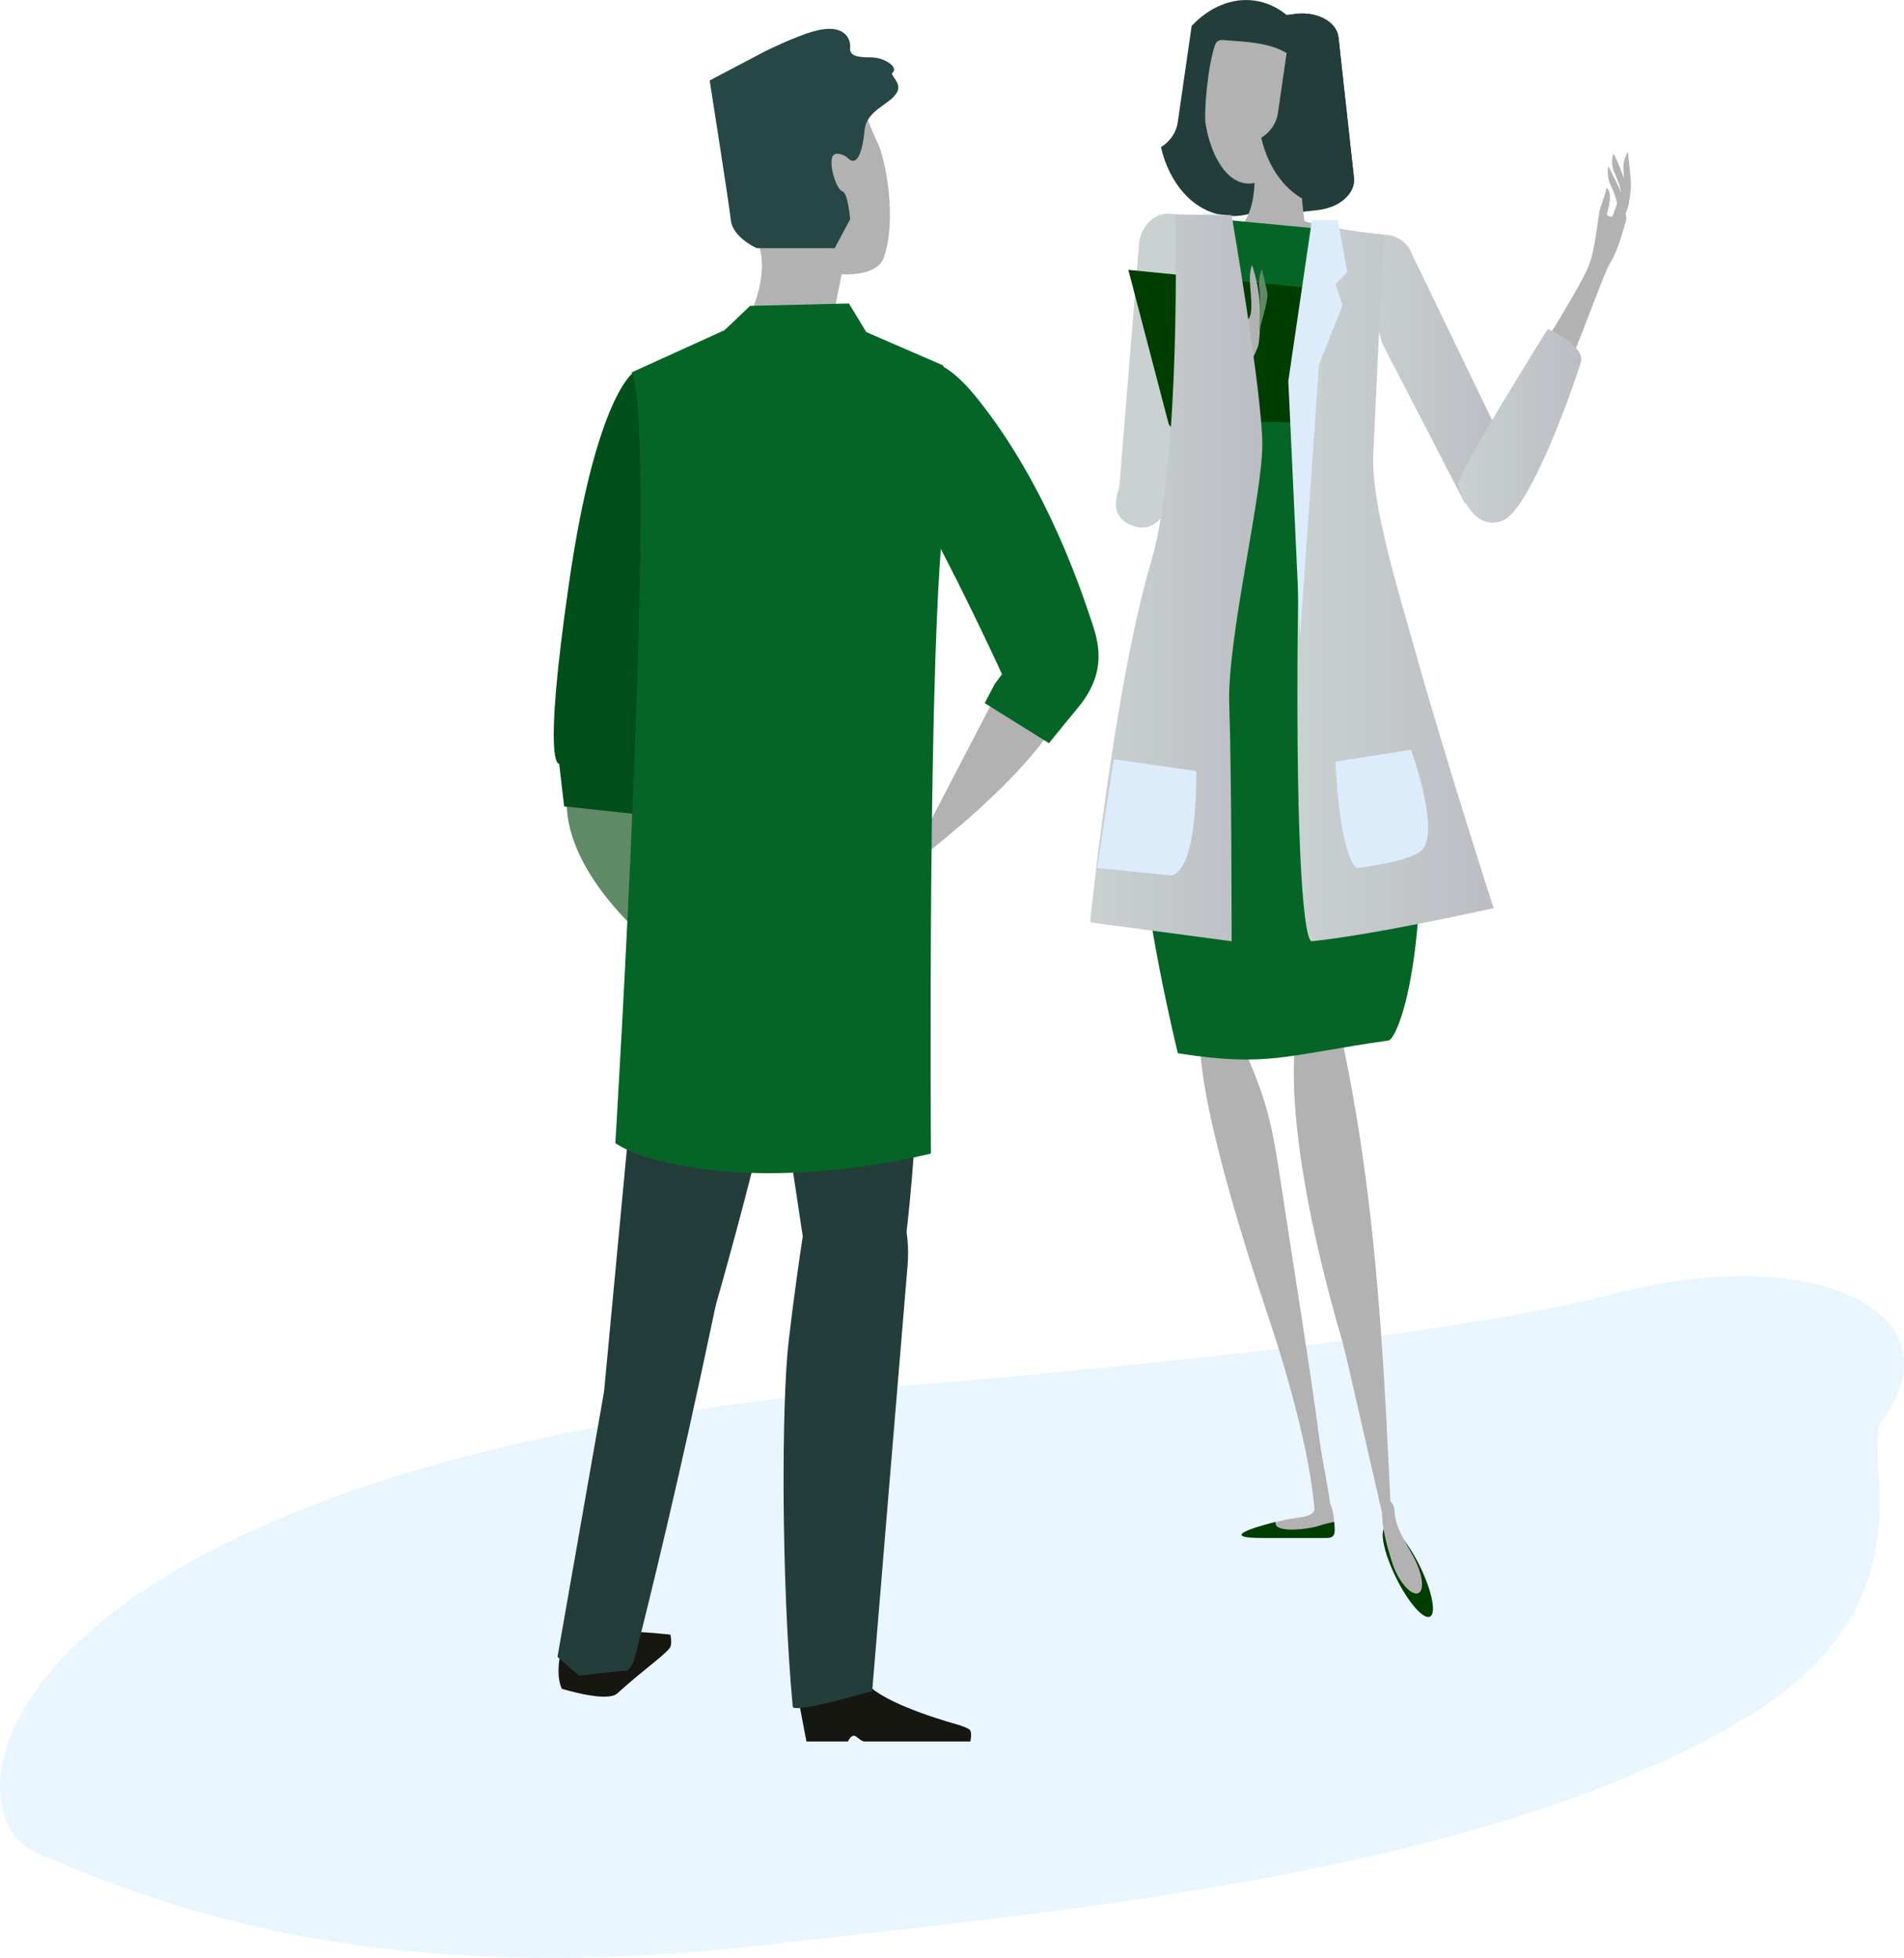 <?xml version="1.0" encoding="UTF-8"?> <svg xmlns="http://www.w3.org/2000/svg" xmlns:xlink="http://www.w3.org/1999/xlink" id="_Слой_2" data-name="Слой 2" viewBox="0 0 352.64 362.49"><defs><style> .cls-1 { fill: url(#_Безымянный_градиент_10-2); } .cls-1, .cls-2, .cls-3, .cls-4, .cls-5, .cls-6, .cls-7, .cls-8, .cls-9, .cls-10, .cls-11, .cls-12, .cls-13, .cls-14, .cls-15 { stroke-width: 0px; } .cls-2 { fill: #01501c; } .cls-3 { fill: #b2b2b2; } .cls-4 { fill: #e9f6ff; } .cls-5 { fill: #cad1d1; } .cls-6 { fill: #161711; } .cls-7 { fill: #dcecfb; } .cls-8 { fill: #056526; } .cls-9 { fill: url(#_Безымянный_градиент_10); } .cls-10 { fill: #5f8a65; } .cls-11 { fill: url(#_Безымянный_градиент_10-3); } .cls-12 { fill: #003d00; } .cls-13 { fill: #274746; } .cls-14 { fill: #233e3a; } .cls-15 { fill: url(#_Безымянный_градиент_10-4); } </style><linearGradient id="_Безымянный_градиент_10" data-name="Безымянный градиент 10" x1="277.93" y1="-144.34" x2="251.24" y2="-144.34" gradientTransform="translate(0 -75.97) scale(1 -1)" gradientUnits="userSpaceOnUse"><stop offset="0" stop-color="#bbbdc2"></stop><stop offset="1" stop-color="#cad1d1"></stop></linearGradient><linearGradient id="_Безымянный_градиент_10-2" data-name="Безымянный градиент 10" x1="292.87" y1="-154.81" x2="270.06" y2="-154.81" xlink:href="#_Безымянный_градиент_10"></linearGradient><linearGradient id="_Безымянный_градиент_10-3" data-name="Безымянный градиент 10" x1="233.8" y1="-182.94" x2="201.9" y2="-182.94" xlink:href="#_Безымянный_градиент_10"></linearGradient><linearGradient id="_Безымянный_градиент_10-4" data-name="Безымянный градиент 10" x1="276.63" y1="-184.14" x2="240.29" y2="-184.14" xlink:href="#_Безымянный_градиент_10"></linearGradient></defs><g id="_Слой_1-2" data-name="Слой 1"><g><path class="cls-4" d="M168.62,256.48c30.59-2.53,99.67-8.94,129.24-16.7,39.95-10.49,64.95,4.2,50.78,23.02-4.52,6,10.7,34.09-26.16,55.77-48.68,28.63-126.1,35.21-181.12,41.56-74.85,8.64-114.14-8.57-134.41-16.99-18.99-7.9-9.26-72.53,161.68-86.67h0Z"></path><path class="cls-6" d="M124.01,305.19c.58-.7.15-2.55.15-2.55,0,0-10.13-1.13-13.39-.36-.84.19-2.28.93-3.62,1.69-.23.14-.62.91-.85,1.05-.41.24-.62-.16-.97.05-.9.57-1.54,1.01-1.55,1.07-.89,4.66.29,6.53.29,6.53,0,0,8.33,2.6,10.24.87,4.84-4.38,8.42-6.81,9.69-8.36h0Z"></path><path class="cls-6" d="M147.92,314.87l1.44,7.56h7.7s.43-1.07,1.08-1.07c.55,0,1.26,1.07,2,1.07h19.58s.35-1.59-.08-2.14c-.22-.28-1.51-.77-2.37-1.01-3.97-1.12-15.35-4.62-17.33-8.42-2.41-4.63-12.03,4.01-12.03,4.01h0Z"></path><path class="cls-3" d="M154.04,59.95l1.84-9.16s6.5.49,7.77-3.01c2.54-7.02.41-18.26-1.13-21.4-4.38-8.96-6.23-24.67-26.72-12.18-7.79,4.74,4.24,27.76,5.14,32.74.89,4.98-1.76,10.72-1.76,10.72l4.79,3.6,10.08-1.31h0Z"></path><path class="cls-10" d="M117.6,146.69l4,28.8s-15.55-11.92-16.6-25.58c-1.06-13.66,11.92-4.3,12.6-3.22h0Z"></path><path class="cls-14" d="M137.97,200.4s3,1.31-5.84,43.31c-6.36,30.25-11.81,52.38-14.35,62.4-.99,3.9-2.1,3.19-2.1,3.19l-8.42.94-4.01-3.48,12.04-68.55,22.68-37.81h0Z"></path><path class="cls-3" d="M184.91,127.86l-17.24,33.12s32.9-23.84,30.83-36.96c-2.07-13.12-13.59,3.84-13.59,3.84Z"></path><path class="cls-2" d="M117.41,68.88s-6.99,4.28-12.02,39.05c-5.04,34.76-1.83,33.44-1.83,33.44l.92,7.93,13.07,1.4,7.06-30.01-7.19-51.8h0Z"></path><path class="cls-14" d="M152.96,159.38s-17.34,80.44-31.6,116.65c-8.36,21.22-9.42-19.08-9.42-19.08l10.97-116.47,40.18-2.92s-4.53,1.53-10.13,21.82Z"></path><path class="cls-14" d="M135.48,137.83s14.57,103.56,16.1,108.24c5.19,15.81,13.17-4.92,15.01-10.19,1.82-5.27,4.87-44.28,4.27-72.75l-.61-28.46-34.76,3.16Z"></path><path class="cls-14" d="M150.1,220.16s-2.2,12.36-4.03,28.14c-1.35,11.58-1.38,44.68.75,67.67.13,1.4,14.72-2.88,14.72-2.88,0,0,5.33-64.34,6.55-78.75,1.22-14.4-8.84-24.47-17.99-14.18h0Z"></path><path class="cls-8" d="M116.98,68.95l17.21-7.82,4.74-4.5,18.3-.44,3.21,5.29,14.18,6.15s3.5,5.52.46,25.97c-3.37,22.66-2.66,119.97-2.66,119.97,0,0-19.91,5.15-39.18,3.21-14.71-1.47-19.27-5.15-19.27-5.15,0,0,8.05-131.67,3.02-142.67h0Z"></path><path class="cls-8" d="M170.05,67.68s3.2-3.57,10.97,6.11c13.25,16.5,19.67,36.97,21.04,40.93,1.37,3.96,3.13,9.56-2.29,16.15-4.15,5.04-5.49,6.73-5.49,6.73l-11.9-7.42,1.87-3.57,1.33-1.77s-6.4-14.08-13.26-26.84c-6.86-12.76-2.28-30.32-2.28-30.32h0Z"></path><path class="cls-13" d="M156.73,29s-2.32-1.42-2.67.35c-.36,1.79.89,5.71,1.96,6.07,1.07.36,1.43,5.18,1.43,5.18l-2.85,5.35h-14.43s-4.45-1.96-4.81-5.17c-.35-3.21-3.92-25.88-3.92-25.88l10.16-5.35s5.34-2.68,9.08-3.75c5.74-1.64,6.94,1.43,6.77,3.04-.18,1.61,1.6,1.78,3.92,1.78s5.17,1.78,3.92,2.86c-.52.44,1.78,1.85.87,3.56-1.31,2.43-5.68,3.22-6.04,7.14-.16,1.78-.89,7.67-3.38,4.82h0Z"></path><path class="cls-3" d="M223.75,187.66c1.26-.78,5.59,4.05,7.43,8.32,3.6,8.38,4.53,13.01,5.93,22.25,2.22,14.65,5.96,37.92,7.2,47.82,1.12,8.93,4.71,19.49-.65,18,.08-12.25-5.55-30.73-8.81-40.43-11.14-33.14-15.01-53.57-11.11-55.96h.01Z"></path><path class="cls-3" d="M249.2,195.53c-.47-2.35-.96-4.66-1.45-6.94-1.66-3.32-3.1-5.06-4.21-4.8-4.18.99-7.97,19.92,5.17,64.9.66,2.26,9.47,41.46,9.41,40.5-1.52-25.17-1.88-58.8-8.92-93.65h0Z"></path><path class="cls-12" d="M258.55,292.09c2.27,4.59,5.09,7.83,6.3,7.22,1.21-.6.36-4.81-1.91-9.4-2.27-4.6-5.09-7.83-6.3-7.23-1.21.6-.36,4.81,1.91,9.4h0Z"></path><path class="cls-3" d="M257.86,289.36c1.16,3.6,3.63,6.2,4.84,5.6,1.21-.6.77-3.68-1.05-6.99-2.31-4.19-3.18-5.39-3.39-8.39-.18-2.82-4.77-3.74-.4,9.78Z"></path><path class="cls-3" d="M234.37,282.38s1.21-.53,4.57-1.16c1.96-.37,3.44-.36,4.15-1.1,1.16-1.21.52-4.16,1.08-4.03,2.78.64,3.74,7.13,2.12,7.94-1.62.81-10.76-.27-11.52-.32-.75-.06-.63-1.51-.4-1.34h0Z"></path><path class="cls-12" d="M236.27,281.79c-.51,2.19,6.19,1.31,7.92.73,1.66-.54,2.72-.71,2.72-.71.07,0,.14-.01.21-.02,0,.05.02.11.02.16,0,1.2.53,2.8-1.39,2.8h-12.01c-9.83,0,2.55-3.01,2.53-2.96Z"></path><path class="cls-14" d="M218.13,22.64l2.58-17.85c3.26-3.45,7.45-5.28,11.71-4.67,8.22,1.2,13.59,11.06,12.01,22.04-1.59,10.98-9.54,18.92-17.75,17.73-5.75-.84-10.11-5.92-11.66-12.65,1.64-1.02,2.83-2.64,3.11-4.6h0Z"></path><path class="cls-14" d="M250.77,32.94c.31,2.85-2.69,5.52-6.7,5.96l-9.16,1.01c-4.01.45-7.52-1.5-7.83-4.36l-2.86-26.01c-.31-2.85,2.69-5.52,6.7-5.97l9.15-1.01c4.02-.44,7.52,1.52,7.84,4.36l2.86,26.01h0Z"></path><path class="cls-3" d="M226.9,44.1c-5.44,2.36-8.15,1.63-4,3.37,1.99,2.45,27.48-.95,28.87-4.12.23-.54-10.12-2.06-10.18-2.46-.63-4.59-.88-8.47.4-13.61-.05-.4-.35-.73-.68-.71-1.93.05-3.87.07-5.81.12-.33.02-4.12.85-3.28,2.68.42,5.01.42,12.24-5.31,14.73h-.01Z"></path><path class="cls-3" d="M225.17,29.04c-.09-.18-.17-.36-.26-.55-.02-.05-.05-.1-.07-.17-.11-.23-.2-.46-.3-.71-.03-.07-.05-.13-.07-.2-.07-.18-.13-.37-.2-.55-.04-.11-.07-.21-.1-.31-.05-.16-.11-.32-.16-.48-.03-.12-.06-.22-.09-.34-.07-.21-.12-.42-.18-.64-.04-.16-.08-.33-.12-.49-.03-.15-.07-.3-.1-.45-.03-.15-.06-.3-.09-.46-.03-.14-.06-.26-.08-.4-.02-.11-.04-.21-.06-.33h0c-.32-1.85.31-10.57,1.78-14.73.18-.5.71-.9,1.46-.82,4.48.5,18.13-.13,14.6,12.32h0s-.2,1.12-.31,1.61c-.01.05-.02.09-.03.13-.11.49-.22.98-.36,1.45-.01.04-.01.07-.02.1-.14.48-.28.95-.43,1.41,0,0-.01.03-.02.04-1.95,5.87-5.37,9.75-8.99,9.5-2.12-.14-3.97-1.68-5.36-4.13,0,0-.03-.04-.04-.06-.1-.18-.21-.38-.31-.57-.03-.06-.06-.13-.08-.18h-.01Z"></path><path class="cls-3" d="M299.8,39.47s.95.45,1.35-.26c.65-1.2.89-3.92.92-4.89.05-1.08-.58-6.23-.58-6.23,0,0-1.04,1.62-.79,3.69.35,3.02-.9,7.69-.9,7.69h0Z"></path><path class="cls-3" d="M299.89,38.77c.87-1.76.42-3.97-.74-6.46-1.1-2.35-.3-3.83-.3-3.83,0,0,.87,1.44,2.18,5.28.37,1.08.71,2.27.66,3.4-.12,3.4-4.02,6.12-1.8,1.61h0Z"></path><path class="cls-3" d="M263.38,60.31c4.95,3.66,9.34,16.56,12.75,24.74,1.92,4.6,1.21,8.08,1.21,8.08,0,0-1.68,10.79-14.52-18.63-3.21-7.36-1.3-15.57.56-14.19Z"></path><path class="cls-3" d="M299.86,36.62l.83.53.55,3.33s-1.5,5.89-2.86,7.91-6.86,17.93-7.77,18.64c-1.61,1.26-4.81-3.06-4.81-3.06,0,0,7-11.13,8.42-14.7,1.42-3.57,1.69-9.36,2.19-10.77.87-2.43,1.16-3.7,1.16-3.7,0,0,1.23.64.1,4.52-.3,1.03,1,.81,1,.81l1.19-3.51Z"></path><path class="cls-8" d="M254.09,78.91l-34.02-.29-4.16-38.97,40.37,3.84-2.19,35.42Z"></path><path class="cls-5" d="M216.98,89.11l4.83-34.17-1.17-13.78c-.8-.8-1.81-1.33-2.94-1.48l-.77-.09c-2.98-.37-5.66,2.15-5.98,5.61l-3.79,46.77,9.83-2.87h0Z"></path><path class="cls-9" d="M271.38,93.29l-15.43-29.81-4.71-17.43c.61-.87,1.47-1.57,2.54-1.97l.73-.27c2.8-1.05,5.92.37,6.97,3.18l16.45,34.06-6.55,12.25h0Z"></path><path class="cls-3" d="M300.1,40.84s.94-2.96.47-4.45c-.33-1.03-2.69-5.65-2.69-5.65,0,0-.43,1.89.51,3.74,1.37,2.71,1.71,6.36,1.71,6.36h0Z"></path><path class="cls-3" d="M298.67,40.13s-.86.2-1.14-.07c-.01.29.05.59.08.81.06.52-.23,4-.23,4,0,0,.69-2.47,1.05-3.15.22-.43.46-1.47.67-2.34.03-.11-.01-.3,0-.5l-.43,1.25Z"></path><path class="cls-3" d="M297.67,39.32c.76-2.61.45-3.75.17-4.23-.17.62-.48,1.61-.96,2.98-.18.49-.33,1.51-.5,2.79-.05.24.88.47,1.23,2.57.07.38.76-1.9.88-3.28-.34.01-1.05-.05-.82-.83h0Z"></path><path class="cls-14" d="M233.59,25.51c1.64-1.01,2.82-2.64,3.1-4.6l2.58-17.84c.16-.17.33-.31.49-.47l.31-.03c4.01-.45,7.52,1.51,7.83,4.36l2.86,26.01c.24,2.2-1.5,4.28-4.14,5.32-.46-.01-.91-.03-1.38-.1-5.74-.84-10.1-5.92-11.65-12.66h0Z"></path><path class="cls-7" d="M228.12,39.89l-5.24-.43.02,8.02,3.04,3.79-1.31,3.94,4.37,17.51v34.58s5.68-30.64,3.93-36.77c-1.74-6.13-4.81-30.64-4.81-30.64Z"></path><path class="cls-12" d="M244.56,53.53l-35.58-3.57,12.15,46.4,32.78,3.5-9.35-46.33Z"></path><path class="cls-3" d="M224.76,73.69c4.01-6.22,2.9-10.7,3.6-13.73.71-3.02.97-6.37.99-6.33,1.52,2.93.29,4.99.43,6.5.14,1.5-.09.99,1.49-1.13.9-1.21.31-4.7.22-7.01-.07-2,.4-2.92.4-2.92,0,0,1.01,2.91,1.33,6.02.38,3.74.07,7.87-.15,8.76-.37,1.64-2.93,5.87-5.2,8.61-2.57,3.07-6.01,5.71-3.11,1.23h0Z"></path><path class="cls-3" d="M211.08,89.35c8.74-10.5,20.33-22.47,20.33-22.47l-15.91,27.29s-8.79.44-4.42-4.82Z"></path><path class="cls-5" d="M209.36,86.5s-5.64,7.59-.56,10.4c2.88,1.6,5.2.6,6.85-1.73,3.08-4.31,6.34-9.38,6.34-9.38l-5.49-7.2-7.15,7.91Z"></path><path class="cls-10" d="M233.2,61.27s1.65-5.56,1.55-6.76c-.07-.84-1.06-4.7-1.06-4.7,0,0-.76,2-.46,3.57.31,1.58-.02,7.89-.02,7.89h-.01Z"></path><path class="cls-1" d="M286.67,60.91s7,3.06,6.12,6.12c-.87,3.07-9.17,27.14-14.42,29.33-5.24,2.19-7.86-4.82-8.3-6.56-.44-1.76,16.6-28.89,16.6-28.89Z"></path><path class="cls-8" d="M218.13,195c16.73,2.63,19.75.4,38.97-2.35,1.82.03,9.61-18.72,4.12-68.14-1.13-10.19-8.81-18.37-7.05-46.02-11.43-.23-22.87-.44-34.3-.66,4.55,25.13-22.63,29.03-1.73,117.17h0Z"></path><path class="cls-11" d="M217.69,39.69l10.42.2s5.68,32.83,5.68,42.46-6.55,35.89-6.12,48.15c.44,12.26.44,43.77.44,43.77l-26.22-3.5s4.37-43.33,11.36-66.97c5.58-18.86,4.43-64.11,4.43-64.11h0Z"></path><path class="cls-15" d="M245.6,42.08l10.68,1.41s-1.5,31.42-1.94,40.61c-.44,9.19,4.81,25.83,7.87,36.77,5.36,19.2,14.42,47.27,14.42,47.27,0,0-21.41,4.82-33.65,6.13-1.37.15-3.05-14.44-2.62-59.09.44-44.64,5.24-73.1,5.24-73.1Z"></path><path class="cls-7" d="M242.98,40.77l-4.37,29.76,2.19,47.28,3.49-50.34,4.37-10.94-1.31-3.94,2.18-2.19-1.74-9.63h-4.81Z"></path><path class="cls-7" d="M221.57,142.76l-15.29-2.19-3.06,20.13,13.11,1.32s5.24,2.19,5.24-19.26Z"></path><path class="cls-7" d="M247.35,141l13.98-2.19s5.28,14.35,2.19,18.39c-1.81,2.36-12.24,3.5-12.24,3.5,0,0-3.06-1.31-3.93-19.7Z"></path></g></g></svg> 
